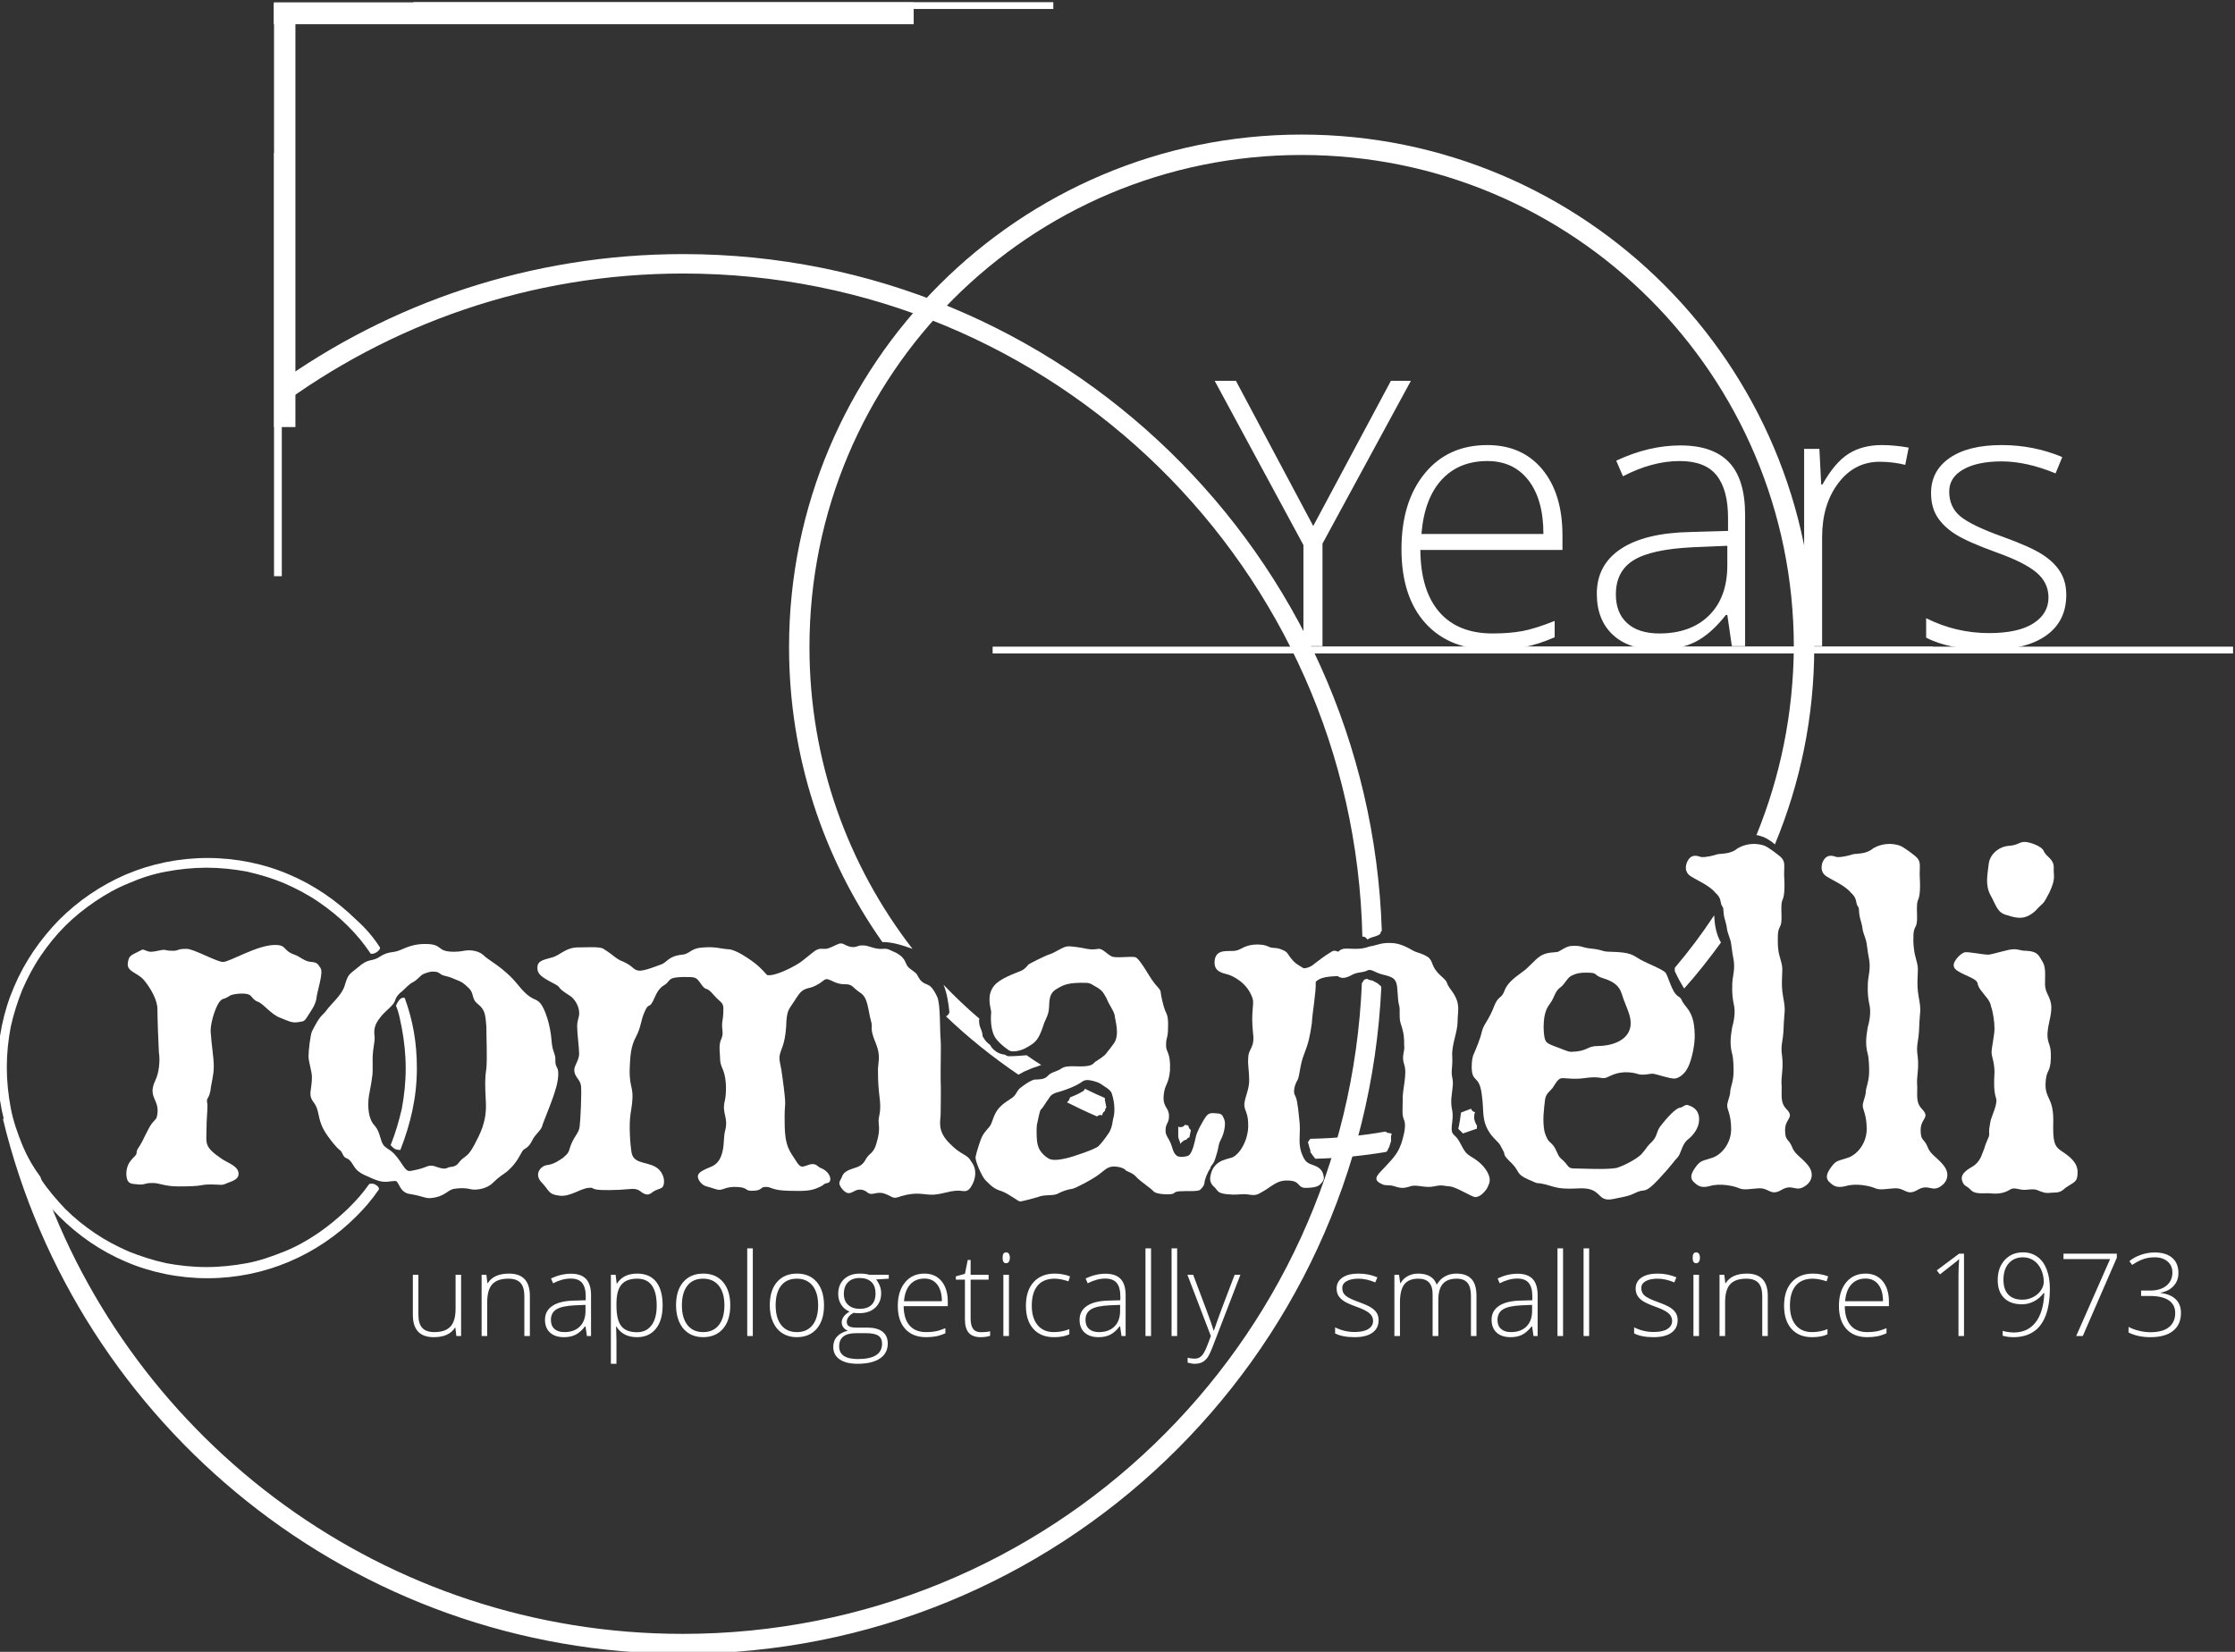 <?xml version="1.0" encoding="UTF-8"?>
<!-- Generated by Pixelmator Pro 3.2.3 -->
<svg width="460" height="340" viewBox="0 0 460 340" xmlns="http://www.w3.org/2000/svg" xmlns:xlink="http://www.w3.org/1999/xlink">
    <rect x="0" y="0" width="460" height="340" fill="#333333" stroke="none"/>
    <path id="Path" fill="#ffffff" stroke="none" d="M 194.7 209.2 C 199.3 213.6 204.3 217.6 209.6 221.2 C 210 221 210.4 220.8 210.7 220.6 C 211.6 220.2 212.5 219.8 213.5 219.5 C 213.8 219.4 214 219.3 214.3 219.2 C 213.3 218.6 212.3 217.9 211.3 217.2 C 210.1 217.3 208.9 217.4 207.7 217.4 C 207.4 217.4 207.1 217.3 206.9 217.1 C 206.1 217 205.4 216.8 204.7 216.2 C 204.3 215.9 204 215.5 203.8 215.1 C 203.3 214.7 202.8 214.3 202.5 213.7 C 202.3 213.5 202.2 213.2 202.2 212.9 C 202.2 212.9 202.2 212.8 202.2 212.8 C 202.1 212.4 202 212 201.8 211.6 C 201.6 211.1 201.5 210.6 201.5 210 C 201.5 209.9 201.5 209.8 201.6 209.7 C 199 207.5 196.6 205.2 194.2 202.7 C 194.9 204.4 195.2 206.4 195.4 208.3 C 195.4 208.6 195.1 209 194.7 209.2 Z"/>
    <path id="path1" fill="#ffffff" stroke="none" d="M 227.7 227.9 C 227.6 227.4 227.5 226.9 227.4 226.4 C 227.4 226.3 227.4 226.1 227.4 226 C 226 225.4 224.7 224.8 223.3 224.1 C 223.2 224.3 223.1 224.5 222.9 224.6 C 222.1 225.1 221.2 225.5 220.2 225.9 C 220.2 226 220.2 226.1 220.1 226.2 C 220.1 226.3 220 226.5 219.9 226.6 C 219.9 226.6 219.9 226.6 219.9 226.6 L 219.7 226.8 C 219.7 226.8 219.6 226.9 219.6 226.9 C 221.6 227.9 223.7 228.9 225.8 229.8 C 226 229.6 226.2 229.5 226.5 229.5 C 226.6 229.5 226.7 229.5 226.8 229.6 C 226.8 229.5 226.9 229.5 226.9 229.4 C 226.9 229.4 226.9 229.4 226.9 229.3 C 227 229 227.2 228.8 227.4 228.7 C 227.4 228.5 227.5 228.2 227.7 227.9 C 227.7 228 227.7 227.9 227.7 227.9 Z"/>
    <path id="path2" fill="#ffffff" stroke="none" d="M 244.8 234.1 C 244.9 233.6 245 233.1 245.1 232.6 C 244.8 232.4 244.6 232 244.6 231.7 C 244.4 231.6 244.1 231.6 243.9 231.5 C 243.7 231.8 243.4 232 243 232 C 242.8 232 242.7 232 242.5 231.9 C 242.5 231.9 242.5 231.9 242.5 231.9 C 242.5 231.9 242.5 231.9 242.5 231.9 C 242.5 231.9 242.5 231.9 242.5 231.9 C 242.5 232 242.5 232 242.5 232.1 C 242.5 232.4 242.5 232.7 242.5 232.9 C 242.5 233 242.5 233.2 242.5 233.3 C 242.5 233.4 242.5 233.4 242.5 233.5 C 242.5 233.5 242.5 233.6 242.5 233.6 C 242.5 233.6 242.5 233.8 242.5 233.8 C 242.5 233.9 242.5 233.9 242.5 234 C 242.5 234.1 242.6 234.3 242.6 234.4 C 242.7 234.7 242.8 234.9 242.9 235.2 C 242.9 235.2 242.9 235.2 242.9 235.3 C 242.9 235.4 243 235.4 243 235.5 C 243 235.5 243 235.5 243 235.4 C 243.1 235.2 243.3 235 243.6 234.8 C 243.7 234.7 243.9 234.7 244 234.6 C 244.1 234.6 244.1 234.6 244.2 234.6 C 244.2 234.5 244.4 234.2 244.8 234.1 Z"/>
    <path id="path3" fill="#ffffff" stroke="none" d="M 286.4 233.7 C 286.4 233.5 286.4 233.6 286.4 233.7 C 286.4 233.6 286.4 233.5 286.4 233.3 C 286.2 233.3 286.1 233.3 285.9 233.2 C 285.8 233.2 285.8 233.2 285.7 233.2 C 285.5 233.1 285.3 233.1 285.2 232.9 C 280.1 233.8 275 234.3 269.7 234.4 C 269.7 234.4 269.7 234.4 269.7 234.4 C 269.5 234.6 269.4 234.8 269.2 235.1 C 269.3 235.5 269.4 235.8 269.5 236.2 C 269.6 236.5 269.7 236.7 269.7 236.9 C 269.7 236.9 269.7 236.9 269.7 237 C 269.7 237 269.7 237.1 269.7 237.1 C 269.7 237.2 269.8 237.3 269.9 237.4 C 270 237.6 270.2 237.8 270.3 238 C 270.3 238 270.3 238 270.3 238 C 270.3 238 270.4 238.1 270.4 238.1 C 270.5 238.2 270.6 238.3 270.6 238.4 C 270.6 238.4 270.7 238.5 270.7 238.5 C 275.7 238.4 280.5 237.9 285.3 237.1 C 285.4 237 285.4 237 285.5 236.9 C 285.5 236.9 285.6 236.8 285.6 236.8 C 285.6 236.8 285.6 236.7 285.6 236.7 C 285.6 236.6 285.7 236.6 285.7 236.5 C 285.8 236.3 285.9 236.1 286 235.9 C 286 235.9 286 235.8 286 235.8 C 286 235.8 286 235.8 286 235.8 C 286 235.7 286.1 235.6 286.1 235.5 C 286.2 235.3 286.2 235.1 286.3 234.9 C 286.3 234.8 286.3 234.8 286.3 234.7 C 286.3 234.7 286.3 234.7 286.3 234.6 C 286.3 234.6 286.3 234.6 286.3 234.6 C 286.3 234.6 286.3 234.5 286.3 234.5 C 286.3 234.3 286.3 234.1 286.3 233.9 C 286.3 233.8 286.3 233.7 286.3 233.6 C 286.4 233.8 286.4 233.7 286.4 233.7 Z"/>
    <path id="path4" fill="#ffffff" stroke="none" d="M 304 232.3 C 303.9 232.1 304 231.9 304 231.7 C 303.7 231.3 303.5 230.7 303.4 230.2 C 303.4 229.8 303.4 229.3 303.6 228.9 C 303.4 228.9 303.2 228.8 303 228.6 C 302.9 228.5 302.8 228.4 302.8 228.2 C 302.1 228.5 301.4 228.7 300.7 229 C 300.6 230 300.4 231.1 300.2 232.1 C 300.2 232.1 300.2 232.2 300.1 232.2 C 300.1 232.3 300.2 232.3 300.2 232.4 C 300.5 232.7 300.8 233 301.1 233.3 C 302.2 232.9 303.1 232.6 304 232.3 C 304 232.3 304 232.3 304 232.3 Z"/>
    <path id="path5" fill="#ffffff" stroke="none" d="M 352.8 188.4 C 350.3 192.2 347.6 195.8 344.7 199.2 L 344.7 199.9 C 345.1 200.7 345.5 201.6 346 202.4 C 346.1 202.6 346.3 202.9 346.4 203.1 C 346.5 203.2 346.5 203.3 346.6 203.4 C 346.6 203.4 346.6 203.4 346.6 203.5 C 349.3 200.5 351.8 197.3 354.2 194 C 353.2 192.3 352.9 190.3 352.8 188.4 Z"/>
    <path id="path6" fill="#ffffff" stroke="none" d="M 361.5 171.9 C 361.8 171.9 362.1 172 362.4 172.1 C 363.2 172.3 364 172.8 364.7 173.3 C 364.9 173.5 365.1 173.6 365.3 173.8 C 370.5 161.3 373.4 147.6 373.4 133.2 C 373.4 74.9 326.1 27.7 267.9 27.7 C 209.7 27.7 162.4 75 162.4 133.2 C 162.4 155.8 169.5 176.7 181.6 193.9 C 183.8 193.9 185.8 194.6 187.8 195.3 C 174.5 178.1 166.6 156.6 166.6 133.2 C 166.6 77.1 211.9 31.9 267.9 31.9 C 323.9 31.9 369.2 77.2 369.2 133.2 C 369.1 146.9 366.4 159.9 361.5 171.9 Z"/>
    <path id="unapologetically---small-since-1973" fill="#ffffff" fill-rule="evenodd" stroke="none" d="M 448.356 262.029 C 448.356 263.081 448.026 263.967 447.364 264.686 C 446.703 265.406 445.816 265.866 444.702 266.067 L 444.702 266.136 C 446.063 266.307 447.1 266.74 447.811 267.436 C 448.523 268.132 448.878 269.068 448.878 270.243 C 448.878 271.829 448.339 273.057 447.26 273.927 C 446.181 274.797 444.628 275.232 442.602 275.232 C 440.877 275.232 439.373 274.911 438.089 274.269 L 438.089 273.121 C 438.739 273.461 439.468 273.728 440.276 273.921 C 441.084 274.114 441.844 274.211 442.556 274.211 C 444.265 274.211 445.549 273.865 446.407 273.173 C 447.266 272.481 447.695 271.504 447.695 270.243 C 447.695 269.122 447.256 268.259 446.378 267.656 C 445.5 267.053 444.211 266.751 442.509 266.751 L 440.676 266.751 L 440.676 265.638 L 442.532 265.638 C 443.94 265.638 445.056 265.303 445.879 264.634 C 446.703 263.965 447.115 263.058 447.115 261.913 C 447.115 260.97 446.781 260.214 446.112 259.645 C 445.442 259.077 444.567 258.793 443.484 258.793 C 442.641 258.793 441.871 258.911 441.175 259.146 C 440.479 259.382 439.698 259.786 438.832 260.359 L 438.263 259.582 C 438.92 259.032 439.713 258.597 440.641 258.276 C 441.569 257.955 442.509 257.795 443.461 257.795 C 445.023 257.795 446.229 258.164 447.08 258.903 C 447.931 259.641 448.356 260.684 448.356 262.029 Z M 427.311 275 L 434.295 259.152 L 424.701 259.152 L 424.701 258.039 L 435.676 258.039 L 435.676 258.885 L 428.669 275 Z M 421.893 265.231 C 421.893 267.459 421.601 269.323 421.017 270.823 C 420.433 272.324 419.583 273.434 418.465 274.153 C 417.347 274.872 415.996 275.232 414.41 275.232 C 413.606 275.232 412.863 275.131 412.183 274.93 L 412.183 273.933 C 412.515 274.041 412.916 274.124 413.383 274.182 C 413.851 274.24 414.209 274.269 414.457 274.269 C 416.367 274.269 417.864 273.579 418.946 272.198 C 420.029 270.818 420.633 268.805 420.756 266.16 L 420.617 266.16 C 420.052 266.902 419.38 267.473 418.598 267.871 C 417.817 268.269 417.001 268.468 416.15 268.468 C 414.58 268.468 413.356 268.035 412.479 267.169 C 411.601 266.303 411.162 265.073 411.162 263.48 C 411.162 261.778 411.643 260.401 412.606 259.349 C 413.569 258.298 414.82 257.772 416.359 257.772 C 417.473 257.772 418.448 258.064 419.283 258.648 C 420.118 259.232 420.762 260.088 421.215 261.217 C 421.667 262.347 421.893 263.685 421.893 265.231 Z M 416.359 258.793 C 415.137 258.793 414.163 259.204 413.436 260.028 C 412.709 260.852 412.345 261.979 412.345 263.41 C 412.345 264.756 412.682 265.777 413.354 266.473 C 414.027 267.169 414.99 267.517 416.243 267.517 C 417.024 267.517 417.753 267.343 418.43 266.995 C 419.107 266.647 419.644 266.185 420.043 265.609 C 420.441 265.032 420.64 264.446 420.64 263.851 C 420.64 262.946 420.46 262.099 420.101 261.31 C 419.741 260.521 419.238 259.904 418.593 259.46 C 417.947 259.015 417.202 258.793 416.359 258.793 Z M 404.224 275 L 403.087 275 L 403.087 262.644 C 403.087 261.523 403.134 260.359 403.226 259.152 C 403.11 259.268 402.99 259.38 402.867 259.489 C 402.743 259.597 401.548 260.537 399.282 262.308 L 398.621 261.484 L 403.226 258.039 L 404.224 258.039 Z M 384.304 275.232 C 382.471 275.232 381.042 274.667 380.017 273.538 C 378.993 272.409 378.48 270.827 378.48 268.793 C 378.48 266.782 378.975 265.172 379.965 263.961 C 380.955 262.751 382.289 262.145 383.968 262.145 C 385.453 262.145 386.624 262.664 387.483 263.7 C 388.342 264.736 388.771 266.144 388.771 267.923 L 388.771 268.851 L 379.687 268.851 C 379.702 270.584 380.106 271.906 380.899 272.819 C 381.692 273.732 382.827 274.188 384.304 274.188 C 385.023 274.188 385.656 274.138 386.201 274.037 C 386.746 273.937 387.437 273.72 388.272 273.387 L 388.272 274.432 C 387.56 274.741 386.903 274.952 386.3 275.064 C 385.696 275.176 385.031 275.232 384.304 275.232 Z M 383.968 263.166 C 382.753 263.166 381.779 263.567 381.044 264.367 C 380.309 265.168 379.88 266.322 379.756 267.83 L 387.553 267.83 C 387.553 266.368 387.236 265.226 386.601 264.402 C 385.967 263.578 385.089 263.166 383.968 263.166 Z M 372.958 275.232 C 371.156 275.232 369.744 274.664 368.723 273.527 C 367.702 272.39 367.192 270.804 367.192 268.77 C 367.192 266.682 367.722 265.056 368.781 263.892 C 369.841 262.727 371.291 262.145 373.132 262.145 C 374.222 262.145 375.267 262.335 376.264 262.714 L 375.951 263.735 C 374.861 263.371 373.913 263.19 373.109 263.19 C 371.562 263.19 370.39 263.667 369.593 264.622 C 368.797 265.578 368.398 266.952 368.398 268.747 C 368.398 270.448 368.797 271.781 369.593 272.743 C 370.39 273.706 371.504 274.188 372.935 274.188 C 374.079 274.188 375.143 273.983 376.125 273.573 L 376.125 274.64 C 375.321 275.035 374.265 275.232 372.958 275.232 Z M 362.702 275 L 362.702 266.821 C 362.702 265.552 362.435 264.63 361.902 264.054 C 361.368 263.478 360.54 263.19 359.419 263.19 C 357.911 263.19 356.807 263.571 356.107 264.332 C 355.407 265.094 355.057 266.33 355.057 268.039 L 355.057 275 L 353.908 275 L 353.908 262.389 L 354.883 262.389 L 355.103 264.118 L 355.173 264.118 C 355.992 262.803 357.45 262.145 359.546 262.145 C 362.408 262.145 363.839 263.681 363.839 266.751 L 363.839 275 Z M 349.685 275 L 348.537 275 L 348.537 262.389 L 349.685 262.389 Z M 348.374 258.885 C 348.374 258.143 348.618 257.772 349.105 257.772 C 349.345 257.772 349.532 257.868 349.668 258.062 C 349.803 258.255 349.871 258.53 349.871 258.885 C 349.871 259.233 349.803 259.508 349.668 259.709 C 349.532 259.91 349.345 260.011 349.105 260.011 C 348.618 260.011 348.374 259.636 348.374 258.885 Z M 345.288 271.717 C 345.288 272.846 344.859 273.714 344 274.321 C 343.142 274.928 341.924 275.232 340.346 275.232 C 338.66 275.232 337.322 274.973 336.332 274.455 L 336.332 273.213 C 337.6 273.848 338.938 274.165 340.346 274.165 C 341.591 274.165 342.537 273.958 343.182 273.544 C 343.828 273.13 344.151 272.579 344.151 271.891 C 344.151 271.257 343.894 270.723 343.38 270.29 C 342.865 269.857 342.02 269.431 340.845 269.014 C 339.584 268.557 338.698 268.165 338.188 267.836 C 337.677 267.507 337.293 267.136 337.034 266.722 C 336.775 266.309 336.645 265.804 336.645 265.208 C 336.645 264.265 337.041 263.518 337.834 262.969 C 338.627 262.42 339.735 262.145 341.158 262.145 C 342.519 262.145 343.811 262.401 345.033 262.911 L 344.604 263.955 C 343.366 263.445 342.218 263.19 341.158 263.19 C 340.129 263.19 339.313 263.36 338.71 263.7 C 338.107 264.04 337.805 264.512 337.805 265.115 C 337.805 265.773 338.039 266.299 338.507 266.693 C 338.975 267.088 339.89 267.529 341.251 268.016 C 342.388 268.426 343.215 268.795 343.734 269.124 C 344.252 269.453 344.64 269.826 344.899 270.243 C 345.159 270.661 345.288 271.152 345.288 271.717 Z M 327.074 275 L 325.925 275 L 325.925 256.948 L 327.074 256.948 Z M 321.702 275 L 320.554 275 L 320.554 256.948 L 321.702 256.948 Z M 315.623 275 L 315.333 273.005 L 315.24 273.005 C 314.606 273.817 313.954 274.391 313.285 274.727 C 312.616 275.064 311.825 275.232 310.913 275.232 C 309.675 275.232 308.712 274.915 308.024 274.281 C 307.336 273.646 306.991 272.769 306.991 271.647 C 306.991 270.417 307.504 269.462 308.529 268.782 C 309.553 268.101 311.036 267.741 312.978 267.703 L 315.379 267.633 L 315.379 266.798 C 315.379 265.599 315.136 264.694 314.648 264.083 C 314.161 263.472 313.376 263.166 312.293 263.166 C 311.125 263.166 309.915 263.491 308.662 264.141 L 308.233 263.143 C 309.617 262.494 310.986 262.169 312.34 262.169 C 313.724 262.169 314.759 262.528 315.443 263.248 C 316.128 263.967 316.47 265.088 316.47 266.612 L 316.47 275 Z M 310.982 274.188 C 312.328 274.188 313.39 273.803 314.167 273.034 C 314.944 272.264 315.333 271.195 315.333 269.826 L 315.333 268.584 L 313.129 268.677 C 311.357 268.762 310.095 269.039 309.341 269.507 C 308.587 269.975 308.21 270.704 308.21 271.694 C 308.21 272.482 308.451 273.095 308.935 273.532 C 309.418 273.969 310.101 274.188 310.982 274.188 Z M 302.745 275 L 302.745 266.728 C 302.745 265.498 302.505 264.601 302.026 264.037 C 301.546 263.472 300.812 263.19 299.822 263.19 C 298.53 263.19 297.575 263.545 296.956 264.257 C 296.337 264.969 296.028 266.086 296.028 267.61 L 296.028 275 L 294.856 275 L 294.856 266.38 C 294.856 264.253 293.882 263.19 291.933 263.19 C 290.61 263.19 289.647 263.574 289.044 264.344 C 288.44 265.114 288.139 266.345 288.139 268.039 L 288.139 275 L 286.99 275 L 286.99 262.389 L 287.942 262.389 L 288.185 264.118 L 288.255 264.118 C 288.603 263.491 289.098 263.006 289.74 262.662 C 290.382 262.318 291.089 262.145 291.863 262.145 C 293.851 262.145 295.127 262.892 295.691 264.385 L 295.738 264.385 C 296.148 263.665 296.699 263.112 297.391 262.726 C 298.083 262.339 298.87 262.145 299.752 262.145 C 301.129 262.145 302.161 262.513 302.85 263.248 C 303.538 263.982 303.882 265.15 303.882 266.751 L 303.882 275 Z M 283.742 271.717 C 283.742 272.846 283.313 273.714 282.454 274.321 C 281.596 274.928 280.377 275.232 278.8 275.232 C 277.113 275.232 275.775 274.973 274.785 274.455 L 274.785 273.213 C 276.054 273.848 277.392 274.165 278.8 274.165 C 280.045 274.165 280.99 273.958 281.636 273.544 C 282.282 273.13 282.605 272.579 282.605 271.891 C 282.605 271.257 282.348 270.723 281.833 270.29 C 281.319 269.857 280.474 269.431 279.298 269.014 C 278.038 268.557 277.152 268.165 276.642 267.836 C 276.131 267.507 275.746 267.136 275.487 266.722 C 275.228 266.309 275.099 265.804 275.099 265.208 C 275.099 264.265 275.495 263.518 276.288 262.969 C 277.081 262.42 278.189 262.145 279.612 262.145 C 280.973 262.145 282.265 262.401 283.487 262.911 L 283.057 263.955 C 281.82 263.445 280.671 263.19 279.612 263.19 C 278.583 263.19 277.767 263.36 277.164 263.7 C 276.56 264.04 276.259 264.512 276.259 265.115 C 276.259 265.773 276.493 266.299 276.961 266.693 C 277.429 267.088 278.343 267.529 279.704 268.016 C 280.841 268.426 281.669 268.795 282.187 269.124 C 282.705 269.453 283.094 269.826 283.353 270.243 C 283.612 270.661 283.742 271.152 283.742 271.717 Z M 244.389 262.389 L 245.573 262.389 L 248.241 269.466 C 249.053 271.639 249.568 273.105 249.784 273.863 L 249.854 273.863 C 250.179 272.865 250.708 271.376 251.443 269.396 L 254.111 262.389 L 255.295 262.389 L 249.645 277.042 C 249.189 278.233 248.806 279.037 248.496 279.455 C 248.187 279.873 247.825 280.186 247.412 280.395 C 246.998 280.604 246.497 280.708 245.909 280.708 C 245.468 280.708 244.977 280.627 244.436 280.464 L 244.436 279.467 C 244.884 279.59 245.368 279.652 245.886 279.652 C 246.28 279.652 246.628 279.559 246.93 279.374 C 247.232 279.188 247.504 278.9 247.748 278.509 C 247.992 278.119 248.274 277.5 248.595 276.653 C 248.916 275.806 249.123 275.255 249.216 275 Z M 242.278 275 L 241.129 275 L 241.129 256.948 L 242.278 256.948 Z M 236.906 275 L 235.758 275 L 235.758 256.948 L 236.906 256.948 Z M 230.827 275 L 230.537 273.005 L 230.444 273.005 C 229.81 273.817 229.158 274.391 228.489 274.727 C 227.82 275.064 227.03 275.232 226.117 275.232 C 224.879 275.232 223.916 274.915 223.228 274.281 C 222.54 273.646 222.196 272.769 222.196 271.647 C 222.196 270.417 222.708 269.462 223.733 268.782 C 224.758 268.101 226.241 267.741 228.182 267.703 L 230.583 267.633 L 230.583 266.798 C 230.583 265.599 230.34 264.694 229.853 264.083 C 229.365 263.472 228.58 263.166 227.497 263.166 C 226.33 263.166 225.119 263.491 223.866 264.141 L 223.437 263.143 C 224.821 262.494 226.19 262.169 227.544 262.169 C 228.928 262.169 229.963 262.528 230.647 263.248 C 231.332 263.967 231.674 265.088 231.674 266.612 L 231.674 275 Z M 226.186 274.188 C 227.532 274.188 228.594 273.803 229.371 273.034 C 230.148 272.264 230.537 271.195 230.537 269.826 L 230.537 268.584 L 228.333 268.677 C 226.562 268.762 225.299 269.039 224.545 269.507 C 223.791 269.975 223.414 270.704 223.414 271.694 C 223.414 272.482 223.655 273.095 224.139 273.532 C 224.622 273.969 225.305 274.188 226.186 274.188 Z M 216.917 275.232 C 215.115 275.232 213.703 274.664 212.682 273.527 C 211.661 272.39 211.151 270.804 211.151 268.77 C 211.151 266.682 211.681 265.056 212.74 263.892 C 213.8 262.727 215.25 262.145 217.091 262.145 C 218.181 262.145 219.226 262.335 220.223 262.714 L 219.91 263.735 C 218.819 263.371 217.872 263.19 217.068 263.19 C 215.521 263.19 214.349 263.667 213.552 264.622 C 212.756 265.578 212.357 266.952 212.357 268.747 C 212.357 270.448 212.756 271.781 213.552 272.743 C 214.349 273.706 215.463 274.188 216.894 274.188 C 218.038 274.188 219.102 273.983 220.084 273.573 L 220.084 274.64 C 219.28 275.035 218.224 275.232 216.917 275.232 Z M 207.659 275 L 206.51 275 L 206.51 262.389 L 207.659 262.389 Z M 206.348 258.885 C 206.348 258.143 206.591 257.772 207.079 257.772 C 207.318 257.772 207.506 257.868 207.641 258.062 C 207.777 258.255 207.844 258.53 207.844 258.885 C 207.844 259.233 207.777 259.508 207.641 259.709 C 207.506 259.91 207.318 260.011 207.079 260.011 C 206.591 260.011 206.348 259.636 206.348 258.885 Z M 201.881 274.211 C 202.608 274.211 203.242 274.149 203.784 274.025 L 203.784 274.954 C 203.227 275.139 202.585 275.232 201.858 275.232 C 200.744 275.232 199.922 274.934 199.393 274.339 C 198.863 273.743 198.598 272.807 198.598 271.531 L 198.598 263.387 L 196.73 263.387 L 196.73 262.714 L 198.598 262.192 L 199.178 259.338 L 199.77 259.338 L 199.77 262.389 L 203.471 262.389 L 203.471 263.387 L 199.77 263.387 L 199.77 271.369 C 199.77 272.336 199.94 273.051 200.28 273.515 C 200.621 273.979 201.154 274.211 201.881 274.211 Z M 190.604 275.232 C 188.771 275.232 187.343 274.667 186.318 273.538 C 185.293 272.409 184.781 270.827 184.781 268.793 C 184.781 266.782 185.275 265.172 186.266 263.961 C 187.256 262.751 188.59 262.145 190.268 262.145 C 191.753 262.145 192.925 262.664 193.783 263.7 C 194.642 264.736 195.071 266.144 195.071 267.923 L 195.071 268.851 L 185.987 268.851 C 186.003 270.584 186.407 271.906 187.199 272.819 C 187.992 273.732 189.127 274.188 190.604 274.188 C 191.324 274.188 191.956 274.138 192.501 274.037 C 193.047 273.937 193.737 273.72 194.572 273.387 L 194.572 274.432 C 193.861 274.741 193.203 274.952 192.6 275.064 C 191.997 275.176 191.332 275.232 190.604 275.232 Z M 190.268 263.166 C 189.054 263.166 188.079 263.567 187.344 264.367 C 186.61 265.168 186.18 266.322 186.057 267.83 L 193.853 267.83 C 193.853 266.368 193.536 265.226 192.902 264.402 C 192.267 263.578 191.39 263.166 190.268 263.166 Z M 182.924 262.389 L 182.924 263.19 L 180.314 263.352 C 181.01 264.218 181.358 265.17 181.358 266.206 C 181.358 267.42 180.954 268.405 180.146 269.159 C 179.337 269.913 178.253 270.29 176.891 270.29 C 176.319 270.29 175.917 270.267 175.685 270.22 C 175.229 270.46 174.881 270.742 174.641 271.067 C 174.401 271.392 174.281 271.736 174.281 272.1 C 174.281 272.502 174.434 272.796 174.739 272.981 C 175.045 273.167 175.557 273.26 176.277 273.26 L 178.481 273.26 C 179.85 273.26 180.898 273.536 181.625 274.089 C 182.352 274.642 182.715 275.46 182.715 276.543 C 182.715 277.873 182.176 278.9 181.097 279.623 C 180.018 280.346 178.481 280.708 176.485 280.708 C 174.9 280.708 173.672 280.402 172.802 279.791 C 171.932 279.18 171.497 278.33 171.497 277.239 C 171.497 276.373 171.765 275.654 172.303 275.081 C 172.841 274.509 173.57 274.118 174.49 273.909 C 174.111 273.747 173.807 273.517 173.579 273.219 C 173.351 272.921 173.237 272.579 173.237 272.192 C 173.237 271.349 173.774 270.607 174.85 269.965 C 174.115 269.663 173.542 269.19 173.133 268.544 C 172.723 267.898 172.518 267.157 172.518 266.322 C 172.518 265.061 172.918 264.05 173.718 263.288 C 174.519 262.526 175.6 262.145 176.961 262.145 C 177.789 262.145 178.431 262.227 178.887 262.389 Z M 172.715 277.135 C 172.715 278.867 174.003 279.733 176.578 279.733 C 179.889 279.733 181.544 278.678 181.544 276.566 C 181.544 275.808 181.285 275.259 180.766 274.919 C 180.248 274.578 179.409 274.408 178.249 274.408 L 176.184 274.408 C 173.871 274.408 172.715 275.317 172.715 277.135 Z M 173.678 266.322 C 173.678 267.297 173.974 268.053 174.565 268.59 C 175.157 269.128 175.948 269.396 176.938 269.396 C 177.99 269.396 178.796 269.13 179.357 268.596 C 179.918 268.062 180.198 267.289 180.198 266.276 C 180.198 265.201 179.91 264.394 179.334 263.857 C 178.757 263.319 177.951 263.05 176.915 263.05 C 175.909 263.05 175.118 263.339 174.542 263.915 C 173.966 264.491 173.678 265.293 173.678 266.322 Z M 169.594 268.677 C 169.594 270.734 169.095 272.341 168.097 273.498 C 167.1 274.654 165.723 275.232 163.967 275.232 C 162.861 275.232 161.887 274.965 161.044 274.432 C 160.201 273.898 159.555 273.132 159.106 272.134 C 158.658 271.137 158.433 269.984 158.433 268.677 C 158.433 266.62 158.932 265.017 159.93 263.868 C 160.928 262.72 162.297 262.145 164.037 262.145 C 165.769 262.145 167.129 262.727 168.115 263.892 C 169.101 265.056 169.594 266.651 169.594 268.677 Z M 159.64 268.677 C 159.64 270.41 160.021 271.761 160.783 272.732 C 161.545 273.703 162.622 274.188 164.014 274.188 C 165.406 274.188 166.483 273.703 167.245 272.732 C 168.007 271.761 168.387 270.41 168.387 268.677 C 168.387 266.937 168.003 265.587 167.233 264.628 C 166.464 263.669 165.383 263.19 163.991 263.19 C 162.598 263.19 161.525 263.667 160.771 264.622 C 160.017 265.578 159.64 266.929 159.64 268.677 Z M 154.941 275 L 153.793 275 L 153.793 256.948 L 154.941 256.948 Z M 150.301 268.677 C 150.301 270.734 149.802 272.341 148.804 273.498 C 147.806 274.654 146.43 275.232 144.674 275.232 C 143.568 275.232 142.593 274.965 141.75 274.432 C 140.907 273.898 140.261 273.132 139.813 272.134 C 139.364 271.137 139.14 269.984 139.14 268.677 C 139.14 266.62 139.639 265.017 140.637 263.868 C 141.634 262.72 143.003 262.145 144.744 262.145 C 146.476 262.145 147.835 262.727 148.821 263.892 C 149.808 265.056 150.301 266.651 150.301 268.677 Z M 140.347 268.677 C 140.347 270.41 140.727 271.761 141.489 272.732 C 142.251 273.703 143.328 274.188 144.72 274.188 C 146.113 274.188 147.19 273.703 147.951 272.732 C 148.713 271.761 149.094 270.41 149.094 268.677 C 149.094 266.937 148.709 265.587 147.94 264.628 C 147.17 263.669 146.089 263.19 144.697 263.19 C 143.305 263.19 142.232 263.667 141.478 264.622 C 140.724 265.578 140.347 266.929 140.347 268.677 Z M 131.123 275.232 C 129.182 275.232 127.767 274.505 126.877 273.051 L 126.796 273.051 L 126.831 274.025 C 126.862 274.598 126.877 275.224 126.877 275.905 L 126.877 280.708 L 125.729 280.708 L 125.729 262.389 L 126.703 262.389 L 126.924 264.187 L 126.993 264.187 C 127.859 262.826 129.244 262.145 131.146 262.145 C 132.848 262.145 134.145 262.704 135.039 263.822 C 135.932 264.94 136.379 266.566 136.379 268.7 C 136.379 270.773 135.909 272.38 134.969 273.521 C 134.029 274.662 132.748 275.232 131.123 275.232 Z M 131.1 274.211 C 132.392 274.211 133.391 273.732 134.099 272.772 C 134.807 271.813 135.161 270.472 135.161 268.747 C 135.161 265.042 133.823 263.19 131.146 263.19 C 129.677 263.19 128.598 263.594 127.91 264.402 C 127.221 265.21 126.877 266.527 126.877 268.352 L 126.877 268.724 C 126.877 270.696 127.208 272.103 127.869 272.947 C 128.53 273.79 129.607 274.211 131.1 274.211 Z M 120.798 275 L 120.508 273.005 L 120.415 273.005 C 119.781 273.817 119.129 274.391 118.46 274.727 C 117.791 275.064 117 275.232 116.088 275.232 C 114.85 275.232 113.887 274.915 113.199 274.281 C 112.511 273.646 112.166 272.769 112.166 271.647 C 112.166 270.417 112.679 269.462 113.704 268.782 C 114.728 268.101 116.211 267.741 118.153 267.703 L 120.554 267.633 L 120.554 266.798 C 120.554 265.599 120.311 264.694 119.823 264.083 C 119.336 263.472 118.551 263.166 117.468 263.166 C 116.3 263.166 115.09 263.491 113.837 264.141 L 113.408 263.143 C 114.792 262.494 116.161 262.169 117.515 262.169 C 118.899 262.169 119.934 262.528 120.618 263.248 C 121.303 263.967 121.645 265.088 121.645 266.612 L 121.645 275 Z M 116.157 274.188 C 117.503 274.188 118.565 273.803 119.342 273.034 C 120.119 272.264 120.508 271.195 120.508 269.826 L 120.508 268.584 L 118.304 268.677 C 116.532 268.762 115.27 269.039 114.516 269.507 C 113.762 269.975 113.384 270.704 113.384 271.694 C 113.384 272.482 113.626 273.095 114.11 273.532 C 114.593 273.969 115.276 274.188 116.157 274.188 Z M 107.92 275 L 107.92 266.821 C 107.92 265.552 107.653 264.63 107.12 264.054 C 106.586 263.478 105.758 263.19 104.637 263.19 C 103.129 263.19 102.025 263.571 101.325 264.332 C 100.625 265.094 100.275 266.33 100.275 268.039 L 100.275 275 L 99.126 275 L 99.126 262.389 L 100.101 262.389 L 100.321 264.118 L 100.391 264.118 C 101.211 262.803 102.669 262.145 104.765 262.145 C 107.626 262.145 109.057 263.681 109.057 266.751 L 109.057 275 Z M 86.109 262.389 L 86.109 270.557 C 86.109 271.825 86.376 272.747 86.91 273.324 C 87.443 273.9 88.271 274.188 89.392 274.188 C 90.893 274.188 91.997 273.809 92.705 273.051 C 93.412 272.293 93.766 271.059 93.766 269.35 L 93.766 262.389 L 94.903 262.389 L 94.903 275 L 93.929 275 L 93.72 273.26 L 93.65 273.26 C 92.83 274.575 91.372 275.232 89.276 275.232 C 86.407 275.232 84.972 273.697 84.972 270.626 L 84.972 262.389 Z"/>
    <path id="ears" fill="#ffffff" fill-rule="evenodd" stroke="none" d="M 425.274 122.428 C 425.274 126.064 423.892 128.86 421.128 130.815 C 418.363 132.77 414.441 133.747 409.36 133.747 C 403.931 133.747 399.622 132.913 396.434 131.244 L 396.434 127.247 C 400.519 129.289 404.827 130.31 409.36 130.31 C 413.37 130.31 416.414 129.644 418.494 128.312 C 420.573 126.979 421.613 125.205 421.613 122.988 C 421.613 120.946 420.785 119.228 419.129 117.833 C 417.473 116.438 414.752 115.068 410.966 113.724 C 406.907 112.254 404.055 110.99 402.411 109.932 C 400.768 108.873 399.529 107.678 398.694 106.346 C 397.86 105.013 397.443 103.388 397.443 101.47 C 397.443 98.432 398.719 96.029 401.272 94.26 C 403.825 92.492 407.392 91.608 411.975 91.608 C 416.358 91.608 420.517 92.43 424.452 94.074 L 423.07 97.436 C 419.085 95.792 415.387 94.97 411.975 94.97 C 408.663 94.97 406.035 95.518 404.093 96.614 C 402.15 97.71 401.179 99.229 401.179 101.172 C 401.179 103.288 401.932 104.982 403.439 106.252 C 404.946 107.522 407.891 108.942 412.274 110.511 C 415.935 111.831 418.6 113.02 420.268 114.078 C 421.937 115.137 423.188 116.339 424.023 117.683 C 424.857 119.028 425.274 120.61 425.274 122.428 Z M 387.31 91.608 C 389.029 91.608 390.872 91.782 392.839 92.131 L 392.13 95.68 C 390.436 95.257 388.68 95.045 386.862 95.045 C 383.4 95.045 380.561 96.514 378.345 99.453 C 376.128 102.392 375.02 106.103 375.02 110.586 L 375.02 133 L 371.321 133 L 371.321 92.393 L 374.46 92.393 L 374.833 99.715 L 375.095 99.715 C 376.763 96.726 378.544 94.628 380.437 93.42 C 382.329 92.212 384.621 91.608 387.31 91.608 Z M 356.445 133 L 355.511 126.575 L 355.212 126.575 C 353.17 129.19 351.071 131.039 348.917 132.122 C 346.763 133.205 344.216 133.747 341.277 133.747 C 337.293 133.747 334.192 132.726 331.976 130.684 C 329.759 128.642 328.651 125.815 328.651 122.204 C 328.651 118.244 330.301 115.168 333.601 112.976 C 336.9 110.785 341.676 109.627 347.927 109.502 L 355.66 109.278 L 355.66 106.588 C 355.66 102.728 354.876 99.814 353.307 97.847 C 351.738 95.879 349.21 94.895 345.723 94.895 C 341.962 94.895 338.065 95.941 334.03 98.033 L 332.648 94.821 C 337.106 92.729 341.514 91.683 345.872 91.683 C 350.33 91.683 353.661 92.841 355.866 95.157 C 358.07 97.473 359.172 101.084 359.172 105.991 L 359.172 133 Z M 341.502 130.385 C 345.835 130.385 349.253 129.146 351.756 126.668 C 354.259 124.19 355.511 120.747 355.511 116.339 L 355.511 112.341 L 348.413 112.64 C 342.71 112.914 338.644 113.805 336.216 115.311 C 333.787 116.818 332.573 119.165 332.573 122.353 C 332.573 124.893 333.352 126.867 334.908 128.274 C 336.465 129.681 338.662 130.385 341.502 130.385 Z M 307.199 133.747 C 301.296 133.747 296.695 131.929 293.395 128.293 C 290.095 124.657 288.446 119.564 288.446 113.014 C 288.446 106.538 290.039 101.352 293.227 97.454 C 296.415 93.557 300.711 91.608 306.116 91.608 C 310.897 91.608 314.67 93.277 317.435 96.614 C 320.199 99.951 321.582 104.484 321.582 110.212 L 321.582 113.201 L 292.331 113.201 C 292.38 118.779 293.682 123.038 296.235 125.977 C 298.787 128.916 302.442 130.385 307.199 130.385 C 309.515 130.385 311.551 130.223 313.307 129.899 C 315.063 129.576 317.285 128.878 319.975 127.807 L 319.975 131.169 C 317.684 132.166 315.567 132.844 313.624 133.205 C 311.682 133.567 309.54 133.747 307.199 133.747 Z M 306.116 94.895 C 302.205 94.895 299.067 96.184 296.702 98.762 C 294.336 101.34 292.953 105.057 292.555 109.913 L 317.659 109.913 C 317.659 105.206 316.638 101.526 314.596 98.874 C 312.553 96.222 309.727 94.895 306.116 94.895 Z"/>
    <path id="Y" fill="#ffffff" fill-rule="evenodd" stroke="none" d="M 270.285 108.269 L 286.274 78.384 L 290.383 78.384 L 272.19 111.893 L 272.19 133 L 268.268 133 L 268.268 112.192 L 250 78.384 L 254.371 78.384 Z"/>
    <path id="path7" fill="#ffffff" stroke="none" d="M 64.1 198 C 62.6 197.9 61.8 196.9 60.6 196.5 C 58.1 195.6 59.1 194.5 56.6 194.5 C 52.9 194.5 47.3 198 45.9 198 C 44.6 198 39.9 195.3 38.4 195.3 C 36.3 195.3 36.9 195.7 35.6 195.7 C 34.1 195.7 34.3 195.5 33.7 195.5 C 33.1 195.5 32 195.9 31 195.9 C 30.2 195.9 29.6 195.3 29.2 195.5 C 27 196.7 26.5 196.5 26.3 198.3 C 26.1 200 28.3 200.2 29.6 201.7 C 31.1 203.5 32.4 205.9 32.4 207.7 C 32.4 209.5 32.6 214.8 32.7 216.6 C 33 218.3 32.7 220.9 32 222.3 C 30.2 226.1 33.1 226.2 32.3 229.8 C 32.1 230.7 31.5 230.5 30.5 232.5 C 29.2 235 29.4 234.8 29 235.4 C 28.7 236.1 28.1 236.5 28.1 237.4 C 28 238.2 26 238.8 26 241.7 C 26.1 244 27.3 243.6 28.5 243.8 C 29.9 243.9 29.7 243.5 31.2 243.5 C 32.7 243.4 33.7 244.2 36.7 244.2 C 42.4 244.2 40.7 243.8 43.4 243.8 C 45.7 243.8 45.5 244.1 46.8 243.5 C 47.8 243.1 49.1 242.8 49.1 241.6 C 49.1 240 46.9 239.4 45.6 238.5 C 41.9 236 42.5 235.3 42.5 232.5 C 42.5 230.4 42.7 228.9 42.7 227.4 C 42.4 225.7 42.8 226.7 43.3 224.6 C 43.5 222.7 44 221.5 44 219.4 C 44 217.7 43.5 214.8 43.4 212.8 C 43.1 211.2 44.2 207.6 45.1 206.3 C 46 205.2 45.7 206 47.4 204.9 C 47.9 204.6 50.2 204.3 51.2 204.7 C 51.8 204.9 52.1 205.9 53.1 206.2 C 54.1 206.5 55.9 208.9 57.7 209.5 C 59.2 210.1 60.1 210.6 61.3 210.4 C 62.3 210.2 62.5 210.4 63.1 209.5 C 63.9 208.2 64.8 207.1 65.1 205.7 C 65.2 204.2 66.6 200.3 66 199.3 C 65.4 198.4 65.3 198.1 64.1 198 Z"/>
    <path id="path8" fill="#ffffff" stroke="none" d="M 78.2 195 C 78.3 195.4 77.8 195.8 77.5 196 C 77.2 196.2 76.7 196.4 76.3 196.3 C 74.8 194.1 73.5 192.5 71.6 190.6 C 69.7 188.7 67.7 187.1 65.5 185.6 C 63.3 184.1 61 182.9 58.5 181.8 C 56.1 180.8 53.5 180 50.8 179.4 C 48.1 178.9 45.4 178.6 42.5 178.6 C 39.7 178.6 36.9 178.9 34.2 179.4 C 31.5 179.9 29 180.7 26.5 181.8 C 24 182.8 21.7 184.1 19.5 185.6 C 17.3 187.1 15.3 188.7 13.4 190.6 C 11.5 192.5 9.9 194.5 8.4 196.7 C 6.9 198.9 5.7 201.2 4.6 203.7 C 3.6 206.2 2.8 208.7 2.2 211.4 C 1.7 214.1 1.4 216.8 1.4 219.7 C 1.4 222.5 1.7 225.3 2.2 228 C 2.7 230.7 3.6 233.2 4.6 235.7 C 5.6 238.1 6.9 240.5 8.4 242.7 C 9.9 244.9 11.6 246.9 13.4 248.8 C 15.3 250.7 17.3 252.3 19.5 253.8 C 21.7 255.3 24 256.5 26.5 257.6 C 29 258.6 31.5 259.4 34.2 260 C 36.9 260.5 39.6 260.8 42.5 260.8 C 45.3 260.8 48.1 260.5 50.8 260 C 53.5 259.5 56 258.6 58.5 257.6 C 61 256.6 63.3 255.3 65.5 253.8 C 67.7 252.3 69.7 250.6 71.6 248.8 C 73.5 246.9 74.5 245.8 76 243.7 C 76.4 243.6 76.9 243.6 77.2 243.8 C 77.5 244 78 244.2 78 244.8 C 76.4 247.1 75.2 248.5 73.3 250.4 C 69.4 254.3 64.7 257.5 59.5 259.7 C 54.3 261.9 48.6 263.1 42.7 263.1 C 36.8 263.1 31 261.9 25.9 259.7 C 20.7 257.5 16.1 254.3 12.2 250.4 C 8.3 246.5 5.1 241.8 2.9 236.7 C 0.7 231.5 -0.5 225.8 -0.5 219.9 C -0.5 213.9 0.7 208.2 2.9 203.1 C 5.1 197.9 8.3 193.3 12.2 189.3 C 16.1 185.4 20.8 182.2 25.9 180 C 31.1 177.8 36.8 176.6 42.7 176.6 C 48.6 176.6 54.4 177.8 59.5 180 C 64.7 182.2 69.3 185.4 73.3 189.3 C 75.2 191 76.7 192.7 78.2 195 L 78.2 195 Z M 83.3 205.4 C 85 210.1 85.8 214.6 85.8 219.9 C 85.8 225.9 84.5 231.3 82.4 236.7 C 82.4 236.7 81.7 236.7 81.3 236.5 C 80.9 236.3 80.4 235.7 80.4 235.7 C 81.4 233.2 82.1 230.8 82.7 228.2 C 83.2 225.5 83.5 222.8 83.5 219.9 C 83.5 217 83.2 214.3 82.7 211.6 C 82.3 209.8 82.2 208.7 81.5 207 C 81.7 206.5 82 206 82.3 205.7 C 82.6 205.4 82.9 205.3 83.3 205.4 L 83.3 205.4 Z"/>
    <path id="path9" fill="#ffffff" stroke="none" d="M 114.9 221 C 114.9 219.4 114.3 219.9 114.3 218.3 C 114.4 216.8 113.7 216.8 113.5 214 C 113.3 211.3 112.3 207.8 111.2 206.5 C 110.1 205.2 109.5 206.3 106.6 202.7 C 103.7 199.1 100.4 197.6 99.5 196.6 C 98.5 195.7 97.1 195.6 96.4 195.6 C 95.7 195.6 94.9 195.9 93.5 195.9 C 89.6 195.9 91.4 194.3 87.5 194.3 C 84.1 194.3 82.7 195.7 81.2 195.9 C 79.7 196.1 79.1 196.3 77.7 197.2 C 76.3 197.9 75.8 197.3 73.8 199 C 71.8 200.7 71.7 200.3 70.9 203 C 70.2 205 68.4 206.3 67 208.2 C 66.3 209.1 65.9 208.9 64.2 212.3 C 63.9 213 63.5 216.1 63.5 217.4 C 63.5 218.6 64.2 220.5 64.2 221.7 C 64.2 222.9 64 223.9 63.9 224.8 C 63.8 226.8 64.9 226.6 65.4 228.7 C 65.9 230.9 66 232 68.1 234.7 C 70.2 237.4 69.9 236.3 70.5 237.5 C 71.1 238.8 71.4 238 72.3 239.2 C 73.1 240.4 73.3 241 74.9 241.8 C 76.6 242.5 78.1 243.5 80 243.2 C 81.9 243 81.5 243 82 243.7 C 82.4 244.3 82.7 245.6 84.6 245.8 C 87 246.2 87.5 246.7 88.7 246.6 C 91.6 246.3 92 245 93.4 244.7 C 94.9 244.5 95.8 244.5 97 244.8 C 98.1 245 100.2 244.7 101.4 243.5 C 102.7 242.2 103.5 241.8 104.4 241.1 C 106.6 239.2 107.1 237.4 107.7 236.7 C 108.2 236.3 108.8 236.2 109.5 234.8 C 110.2 233.3 111.5 232.7 111.7 231.4 C 112.1 230.3 113.1 227.9 113.7 226.2 C 114.3 224.5 114.9 222.7 114.9 221 L 114.9 221 Z M 100.1 219.9 C 99.8 221.9 99.8 223 100 226.9 C 100.2 230.9 98.8 233.4 97.6 235.7 C 96.4 237.9 96 237.8 95.2 238.5 C 94.3 239.2 94.3 240.1 92.7 240.2 C 91.8 240.3 92 240.9 89.9 240.2 C 88.2 239.5 87.9 240.3 86 240.7 C 83.9 241.1 84 241.6 82.4 239.1 C 80.6 236.5 80 236.8 79 235.8 C 78.2 234.8 78.3 233.1 77.2 231.8 C 76 230.6 75.8 228.7 75.8 227.3 C 75.8 225.9 76 225.2 76.4 223 C 76.7 220.7 76.7 221.8 76.7 218.8 C 76.6 216 77.2 214.6 77.1 213.4 C 76.9 211.9 77.1 210.9 78.2 209.5 C 79.2 208.1 80.9 207.1 81.3 206 C 81.5 205.2 82.1 204.5 82.8 204 C 83.5 203.4 84.1 202.6 85.1 202.1 C 86 201.6 86.5 200.8 87.1 200.5 C 87.6 200.3 88.6 199.9 89.2 200 C 89.7 200 90.1 200 90.7 200.5 C 91.4 201 91.7 200.7 93.5 201.5 C 95.3 202.2 95.3 202.3 96.5 203.4 C 97.7 204.6 96.9 205.5 98.4 206.7 C 99.9 207.9 99.9 209 100.1 211.3 C 100.1 213.5 100.3 217.8 100.1 219.9 L 100.1 219.9 Z"/>
    <path id="path10" fill="#ffffff" stroke="none" d="M 349.7 230.2 C 349.6 228.2 348.1 227.7 347.5 227.5 C 346.9 227.2 346.4 227.9 345.8 228 C 345 228 343.1 230 341.6 232 C 340.8 233.2 341.2 234 339.5 235.5 C 338.9 236.1 338.8 236.5 337.8 237.6 C 336.9 238.5 334.4 239.9 332.7 240.4 C 330.6 240.8 325.4 240.5 323.8 240.5 C 322.5 240.4 323 239.9 321.2 238.4 C 320.5 237.7 320.4 236.7 319.7 235.8 C 319 234.9 318.6 235.2 317.9 233 C 317.4 230.7 317.8 228.1 318 226.3 C 318.2 225.1 318.9 224.7 319.5 224 C 320 223.3 320.4 222.4 321.1 222 C 321.8 221.7 323.4 222.3 326.2 221.9 C 329 221.5 329.5 222 330.2 221.9 C 330.9 221.9 332 220.8 334.4 220.7 C 336.8 220.7 336.9 221.2 338 221.2 C 339.1 221.2 339.4 221 340.2 221 C 341 221.1 343.5 222 344.6 222 C 345.6 222 346.8 220.9 347.3 219.9 C 347.9 218.9 348.7 216.1 348.8 213.6 C 348.8 211.2 348.6 209.1 347.1 207.3 C 345.6 205.5 346.5 205.8 345.3 205 C 344.1 204.2 343.4 201.1 342.8 200.2 C 342 199.4 339.2 198.4 337.6 197.5 C 336 196.6 335.8 196 331.5 195.9 C 329.5 195.9 330.2 195.5 327.1 195.2 C 325.5 195 325.6 194.6 323.5 194.7 C 322.5 194.7 321.3 195.6 320.7 195.9 C 319.9 196.1 318.4 195.9 317 196.8 C 315.7 197.7 314.6 199.2 313.4 200 C 312.4 200.8 310.4 202 309.7 203.8 C 309 205.7 308.5 204.8 307.6 206.9 C 306.4 210.1 305.4 210.7 305 212.3 C 304.6 214.1 303.7 216 303.4 216.8 C 303 217.5 302.9 218.6 302.9 219.8 C 303 223 304.5 221.1 305 225.5 C 305.5 229 304.8 230.7 306.9 233.6 C 308.7 235.7 308.3 234.7 309.5 237.1 C 309.8 237.7 309.2 237.6 311.1 239.4 C 312.9 241.2 311.9 241.6 314.6 242.8 C 317.3 244 315.6 243.2 318.1 243.8 C 320.5 244.5 321.1 244.8 325.1 244.6 C 329.9 244.4 328.5 247.5 332 246.8 C 336.2 246 335.6 245.9 337.1 245.3 C 338.6 244.7 338.5 245.8 341.4 242.7 C 344.2 239.7 344.5 239 345.3 238.2 C 346 237.4 346.1 235.8 347.2 234.7 C 348.4 233.8 349.8 232.2 349.7 230.2 L 349.7 230.2 Z M 335.6 211.1 C 335.2 214.4 331.3 215.3 328.9 215.3 C 326.5 215.3 326.9 216.4 323.4 216.5 C 322.6 216.5 321.3 215.8 319.8 215.3 C 318.2 214.6 317.8 214.7 317.7 211.5 C 317.7 208.1 318.6 207.2 319.2 206.3 C 319.9 205.3 320.1 203.9 321.2 203.2 C 322.1 202.5 322.6 201.2 323.5 200.8 C 324.5 200.3 325.3 200.2 326.5 200.2 C 329.2 200.2 327.7 200.7 330.1 201.4 C 333.6 202.5 333.6 204.2 334.2 205.8 C 335.3 208.6 335.7 209.4 335.6 211.1 L 335.6 211.1 Z"/>
    <path id="path11" fill="#ffffff" stroke="none" d="M 371.9 239.6 C 370.4 237.9 369.4 237.6 368.8 236 C 368.1 234.3 367.4 234.9 367.4 232.6 C 367.4 230.1 369.5 230.1 367.6 228.2 C 366.5 227 366.7 225.8 366.7 223.7 C 366.5 221.4 367.1 220.3 366.8 217.5 C 366.4 214.9 367 214.7 367.1 211.5 C 367.2 208.1 367.6 208.3 367 205.2 C 366.4 202 367.1 199.9 366.7 198.4 C 366.4 197 365.9 196.3 365.9 193.7 C 365.9 191.5 366 191.5 366.5 190.4 C 366.9 189.3 366.4 186.6 366.8 185.4 C 367.4 184.3 367.3 181.9 367.2 180 C 367.2 178 367.5 177.3 366.4 176.3 C 365.3 175.4 364.7 175 364.1 174.6 C 363.5 174.2 362.9 173.8 361.1 173.7 C 359.7 173.7 358.2 174.1 357.1 175 C 355.9 175.7 354.7 175.7 353.6 175.8 C 352.6 176.1 351.2 176.5 350.1 176.4 C 349.2 176.1 348 175.7 347.2 177.5 C 346.5 179.4 347.6 180.2 348.4 180.6 C 349.1 181.1 351.9 182.3 353 183.7 C 354.5 185 353.9 185.8 354.5 186.6 C 354.9 187.1 354.5 187.7 355.1 189.6 C 355.7 191.7 355.1 190.6 356.1 193.4 C 356.4 194.3 356.4 195.6 356.8 197.5 C 357.1 199.3 356.7 200.8 356.6 201.6 C 356.5 202.4 356.4 204.6 356.8 206.5 C 357.3 208.4 356.8 210.4 356.5 211.5 C 356.3 212.9 355.9 214.7 356.5 216.9 C 356.8 217.9 356.8 220.1 356.8 220.5 C 356.8 222.7 356.1 223.8 356.1 224.9 C 356 225.9 355.4 227 355.5 227.7 C 355.5 228.4 356.3 229.5 356.3 232.4 C 356.3 235.1 354.6 237.4 352.7 238.2 C 350.5 239 350.1 238.7 349 240.2 C 347.9 241.7 347.9 242.5 348.5 243.2 C 349.3 243.9 349.9 244.7 352 244.1 C 354.1 243.5 356.9 244.1 358 244.6 C 359 245 360.2 244.7 361.8 244.6 C 364.2 244.4 364.3 246.3 366.7 244.9 C 368.9 243.6 369.6 245.4 371.4 244.2 C 372.9 243.3 373.6 241.5 371.9 239.6 L 371.9 239.6 Z"/>
    <path id="path12" fill="#ffffff" stroke="none" d="M 399.8 239.6 C 398.3 237.9 397.3 237.6 396.7 236 C 396 234.3 395.3 234.9 395.3 232.6 C 395.3 230.1 397.4 230.1 395.5 228.2 C 394.4 227 394.6 225.8 394.6 223.7 C 394.4 221.4 395 220.3 394.7 217.5 C 394.3 214.9 394.9 214.7 395 211.5 C 395.1 208.1 395.5 208.3 394.9 205.2 C 394.3 202 395 199.9 394.6 198.4 C 394.3 197 393.9 196.3 393.8 193.7 C 393.8 191.5 393.9 191.5 394.4 190.4 C 394.8 189.3 394.3 186.6 394.7 185.4 C 395.3 184.3 395.2 181.9 395.1 180 C 395.1 178 395.4 177.3 394.3 176.3 C 393.2 175.4 392.6 175 392 174.6 C 391.4 174.2 390.8 173.8 389 173.7 C 387.6 173.7 386.1 174.1 385 175 C 383.8 175.7 382.6 175.7 381.5 175.8 C 380.5 176.1 379.1 176.5 378 176.4 C 377.1 176.1 375.9 175.7 375.1 177.5 C 374.5 179.4 375.5 180.2 376.3 180.6 C 377 181.1 379.8 182.3 380.9 183.7 C 382.4 185 381.8 185.8 382.4 186.6 C 382.8 187.1 382.4 187.7 383 189.6 C 383.6 191.7 383 190.6 384 193.4 C 384.3 194.3 384.3 195.6 384.7 197.5 C 385 199.3 384.6 200.8 384.5 201.6 C 384.4 202.4 384.3 204.6 384.7 206.5 C 385.2 208.4 384.7 210.4 384.4 211.5 C 384.2 212.9 383.8 214.7 384.4 216.9 C 384.7 217.9 384.7 220.1 384.7 220.5 C 384.7 222.7 384 223.8 384 224.9 C 383.9 225.9 383.3 227 383.4 227.7 C 383.4 228.4 384.2 229.5 384.2 232.4 C 384.2 235.1 382.5 237.4 380.6 238.2 C 378.4 239 378 238.7 376.9 240.2 C 375.8 241.7 375.8 242.5 376.4 243.2 C 377.2 243.9 377.8 244.7 380 244.1 C 382.1 243.5 384.9 244.1 386 244.6 C 387 245 388.2 244.7 389.8 244.6 C 392.2 244.4 392.3 246.3 394.7 244.9 C 396.9 243.6 397.6 245.4 399.4 244.2 C 400.8 243.3 401.5 241.5 399.8 239.6 L 399.8 239.6 Z"/>
    <path id="path13" fill="#ffffff" stroke="none" d="M 422.7 178.6 C 422.7 176.7 421.2 176.5 420.6 175.1 C 420.2 174.2 418 173.4 416.9 173.3 C 415.6 173.2 415.4 174 413.4 174.1 C 411.3 174.3 409.5 175.9 409.3 177.9 C 409.1 179.9 408.5 182.1 409.7 184.3 C 410.9 186.4 411 187.9 413.2 188.4 C 415.3 189.1 416.9 189.3 418.9 187.5 C 420.8 185.4 420.3 186.6 421.8 183.7 C 423.2 180.7 422.6 180.4 422.7 178.6 L 422.7 178.6 Z M 427.6 241.4 C 427.7 239.3 425.9 238 424.4 237 C 422.7 235.9 422.5 234.9 422.6 230.6 C 422.6 225.9 421 226.3 421 223.2 C 421.1 220 422 221 422.1 217.8 C 422.2 214.7 421.4 215.1 421.4 212.9 C 421.5 210.6 422.2 209.4 422.2 207.3 C 422.1 205 420.9 204.6 420.9 202.5 C 420.9 200.4 421.1 199 420.3 197.8 C 419.6 196.6 419.3 195.8 417 195.7 C 415.7 195.7 415.5 195.3 414.2 195.4 C 413.4 195.4 410.6 196.3 409.3 196.5 C 408 196.5 405.4 195.9 404.4 196 C 403.5 196.2 402.1 197.8 402.1 198.6 C 402.1 199.4 402.5 199.8 405.2 201 C 407.8 202.2 406.5 202.2 407.6 203.7 C 408.7 205.2 409.6 205.9 409.8 207.2 C 410.2 208.3 410.5 210.3 410.5 211.7 C 410.5 213.1 409.9 215.6 409.9 216.6 C 409.9 217.5 410.5 218.6 410.5 220.7 C 410.2 225.6 410.9 225.6 410.9 226.6 C 410.8 228.2 409.8 229.8 409.6 231.2 C 409.2 233.3 409.5 233.1 409.4 233.6 C 409.4 234.1 408.8 234.9 408.4 236.4 C 407.8 237.8 407.7 238.8 406.3 239.9 C 405 240.7 403.5 241.5 403.8 242.9 C 404.2 244.3 404.7 243.9 405.7 245 C 406.5 245.8 408 245.6 409.2 245.6 C 410.5 245.7 412.1 245.9 413.8 244.8 C 414.6 244.3 415.7 245 416.9 244.9 C 418 244.8 418.8 244.7 419.4 245 C 420.2 245.3 420.9 245.7 422.1 245.5 C 423.1 245.4 423.9 245.7 425.1 244.5 C 426.8 243.3 427.6 243.4 427.6 241.4 L 427.6 241.4 Z"/>
    <path id="path14" fill="#ffffff" stroke="none" d="M 56.4 0.8 L 60.8 0.8 L 60.8 87.9 L 56.4 87.9 Z"/>
    <path id="path15" fill="#ffffff" stroke="none" d="M 56.4 31.5 L 58 31.5 L 58 118.6 L 56.4 118.6 Z"/>
    <path id="path16" fill="#ffffff" stroke="none" d="M 188.053 0.485 L 188.053 4.985 L 56.353 4.985 L 56.353 0.485 Z"/>
    <path id="path17" fill="#ffffff" stroke="none" d="M 216.789 0.448 L 216.789 1.848 L 85.089 1.848 L 85.089 0.448 Z"/>
    <path id="path18" fill="#ffffff" stroke="none" d="M 397.8 133.1 L 328 133.1 L 266.1 133.1 L 266.1 134.5 L 328 134.5 L 397.8 134.5 L 459.6 134.5 L 459.6 133.1 Z"/>
    <path id="path19" fill="#ffffff" stroke="none" d="M 336 133.1 L 266.1 133.1 L 204.3 133.1 L 204.3 134.5 L 266.1 134.5 L 336 134.5 L 397.8 134.5 L 397.8 133.1 Z"/>
    <path id="path20" fill="#ffffff" stroke="none" d="M 284 192.3 C 284.1 192.2 284.1 192 284.2 191.9 C 284.2 191.9 284.2 191.9 284.2 191.8 C 284.3 191.7 284.3 191.7 284.4 191.6 C 281.9 114.3 218.5 52.3 140.6 52.3 C 109.3 52.3 80.3 62.3 56.7 79.3 L 56.7 84.2 C 80.1 66.7 109.1 56.3 140.6 56.3 C 216.9 56.3 278.7 117 280.4 192.8 C 280.5 192.8 280.6 192.8 280.7 192.8 C 280.8 192.8 281 192.9 281.1 193 C 281.2 193.1 281.3 193.2 281.4 193.3 C 281.4 193.3 281.4 193.3 281.4 193.4 C 281.7 193.2 282.1 193 282.5 192.9 C 282.9 192.8 283.5 192.6 284 192.3 C 284 192.4 284 192.3 284 192.3 Z"/>
    <path id="path21" fill="#ffffff" stroke="none" d="M 284.1 202.9 C 284.1 202.9 284 202.8 284 202.8 C 284 202.8 284 202.8 284 202.8 C 283.9 202.7 283.8 202.7 283.8 202.6 C 283.4 202.3 283 202.1 282.6 201.9 C 282.5 201.8 282.4 201.8 282.3 201.8 C 282.3 201.8 282.3 201.8 282.3 201.8 C 282.3 201.8 282.3 201.8 282.2 201.8 C 282 201.7 281.8 201.7 281.6 201.6 C 281.6 201.6 281.5 201.6 281.5 201.5 C 281.3 201.5 281.1 201.5 280.9 201.6 C 280.9 201.6 280.9 201.7 280.8 201.7 C 280.8 201.7 280.8 201.7 280.8 201.6 C 280.7 201.7 280.7 201.8 280.6 201.9 C 280.6 202 280.5 202 280.5 202.1 C 280.5 202.2 280.4 202.2 280.3 202.3 C 277.2 276.9 216 336.3 140.5 336.3 C 79.2 336.3 27.2 296.9 8.3 242.2 C 5.7 238.7 3.7 234.6 2.4 230.3 L 0.6 230.3 C 15.8 293.4 72.7 340.4 140.5 340.4 C 217.7 340.4 280.7 279.8 284.3 203.2 C 284.2 203 284.2 202.9 284.1 202.9 Z"/>
    <g id="Group">
        <path id="path22" fill="#ffffff" stroke="none" d="M 195.4 235.3 C 192.8 232.7 193.6 230.7 193.6 229.3 C 193.6 227.9 193.7 224 193.6 222.2 C 193.6 221.6 193.6 220.9 193.6 220.1 C 193.6 218 193.7 215.4 193.6 214 C 193.4 211.9 193.6 206.8 192.9 205.2 C 191.3 201.8 190.7 203.2 189.4 201.7 C 188.3 200.1 189.3 200.9 187.2 199.3 C 186.1 198.5 186.8 197.4 184.4 196.1 C 181.9 194.9 182.6 195.4 180.9 195.3 C 179.2 195.1 178.8 194.6 177.6 194.6 C 176.5 194.5 176.4 195.1 175.1 194.9 C 173.8 194.6 173.6 194.1 172.9 194.2 C 172.5 194.2 170.9 195.2 170 195.3 C 169.1 195.3 168.7 195.2 168.1 195.5 C 167.4 195.8 165.3 197.8 164.2 198.4 C 163.1 199.1 159.5 201 157.9 200.7 C 157.7 200.6 156.7 199.2 154.9 197.9 C 154.2 197.4 151.7 195.6 150.1 195.4 C 148.1 195.3 147.2 194.7 143.9 195.1 C 142.1 195.4 141.8 196.4 140.4 196.5 C 137.5 196.8 137.3 198.1 136.1 198.5 C 135 198.9 132.8 199.8 131.6 199.8 C 130.3 199.7 130.4 198.9 128.4 198 C 126.6 197.3 126.6 196.8 124.2 195.3 C 123.5 194.8 120.8 195 119.3 195 C 116.4 194.9 115.3 196.7 113.5 197.1 C 111.7 197.6 110.6 197.8 110.6 199.2 C 110.6 200.5 111.4 201.1 114.1 202.5 C 115.8 203.4 114.2 203 117.2 204.9 C 118.4 205.6 119.2 207.3 119.2 208.4 C 119.3 209.3 118.7 210.1 118.8 211.5 C 118.8 212.9 119.2 215.6 119.2 217 C 119.1 218.4 118.2 219.3 118.2 220.2 C 118.2 221.8 119.5 222.1 119.6 223.7 C 119.7 225.3 119.5 230.2 119.3 231.9 C 119.1 233.5 117.9 233.9 117.1 236.9 C 116.8 237.6 116.4 237.8 115.9 238.3 C 115.3 238.7 114.1 239.6 112.7 239.8 C 111.3 239.9 109.8 241.7 111.5 243.4 C 113.2 245.2 112.8 245.8 115.1 246.1 C 117.3 246.4 119.3 244.7 121.1 244.5 C 123 244.3 120.3 245.2 127.5 244.9 C 129.7 244.8 130.8 244.4 131.8 245.2 C 132.8 246 133.4 246 134 245.6 C 135.1 244.7 136 244.8 136.4 244.3 C 136.8 243.7 136.9 242.1 135.7 240.8 C 133.9 238.9 130.5 239.9 130 237.3 C 129.7 235.6 129.4 231.5 129.8 229.1 C 130.8 223.3 129.5 224.6 129.6 220.1 C 129.6 220.1 129.6 220.1 129.6 220 C 129.7 217.5 129.8 215.4 130.9 213.4 C 132 211.3 131.8 210.2 132.7 208.2 C 133.6 206.1 133.6 208 134.7 205.4 C 135.8 202.8 136.7 203 137.3 202.3 C 138 201.6 137.8 201.2 140.4 201.1 C 143.3 201.1 143.2 201 144.4 202.7 C 145.5 204.2 145.2 202.8 146.9 204.8 C 148.7 206.9 149.1 205.9 148.8 209.4 C 148.7 210.2 148.5 210.7 148.7 212.2 C 148.9 213.8 148 213.8 148.1 216 C 148.3 218.3 148 218.4 148.8 220.2 C 149.6 222.1 149.5 225.1 149.2 226.5 C 148.5 229.1 149.9 229.9 149.3 232.5 C 148.8 234.2 149.2 236 148.4 238 C 147.6 240 146.3 240.1 145.3 240.6 C 144.3 241.1 142.8 241.7 144.2 243.4 C 145 244.3 145.4 244.1 147.1 244.7 C 148.7 245.3 148.7 244.4 151 244.3 C 154.2 244.3 153.1 245.1 154.7 245.1 C 157.1 245.1 156.3 244.3 157.6 244.3 C 158.9 244.3 158.7 245 162.3 245.1 C 165.8 245.2 167 245.1 168.5 244.4 C 169.9 243.8 169.3 243.7 170.3 243.5 C 171.4 243.3 171 241.2 168.9 240.4 C 168.3 240.2 168 239.3 166.6 239.7 C 165.2 240.1 164.9 240.7 163.8 238.9 C 162.7 237.1 161.5 236.2 161.5 231.2 C 161.4 226.3 161.9 228.6 161.3 223.7 C 161.1 222 160.9 220.9 160.8 220.1 C 160.5 218.5 160.3 218 160.5 217.1 C 160.8 215.7 161.5 215.2 161.8 211.4 C 161.9 207.5 162.4 207.9 163.9 205.4 C 165.5 202.9 166.2 203.8 168 202.8 C 169.8 201.9 169.6 201.1 171 201.8 C 172.4 202.5 173.1 202.6 174.3 202.6 C 175.5 202.7 175.4 203.2 177 204.3 C 178.7 205.3 178.6 207.8 179.3 210.3 C 179.7 211.6 178.9 211.5 180.2 214.6 C 181.1 216.8 180.9 217.9 180.8 218.9 C 180.8 219.3 180.7 219.6 180.7 220.1 C 180.7 221.2 180.7 222.7 180.9 224.7 C 181.3 227.7 181.2 228.6 180.9 230 C 180.6 231.4 181.4 232 180.4 235.3 C 179.8 237.5 178.9 237.3 178.2 238.6 C 177.5 240 176.5 240.2 175.6 240.5 C 174.7 240.8 173.6 241.2 173.3 242.2 C 172.9 243.2 172.3 243.4 173.3 244.7 C 174.4 246 175 245.6 175.8 245.2 C 176.6 244.7 177.7 244.7 178.6 245.5 C 179.6 246.2 180.4 245.1 182.1 245.7 C 184 246.4 183.6 246.9 185.5 246.2 C 188.9 245.2 190.2 246 192.2 245.9 C 194.3 245.7 195.2 245.2 196.7 245.1 C 198.2 244.9 198.9 245.8 199.9 244.2 C 200.9 242.6 201.1 240.6 199.9 239.1 C 199 237.4 198 238 195.4 235.3 Z"/>
        <path id="path23" fill="#ffffff" stroke="none" d="M 250.3 237.9 C 251 235.7 250.6 235.9 251.3 234.5 C 252 233.2 252.3 231.3 252 230.5 C 251.7 229.8 251.6 229.3 250.8 229.2 C 250 229.2 249 228.8 248.3 229.7 C 247.6 230.6 246.2 233.2 246.1 234.1 C 245.9 234.9 245.4 237.6 244.5 237.9 C 243.7 238.2 242.4 238.2 242.1 237.8 C 241.4 237.2 241.3 236.1 240.9 235.2 C 240.5 234.3 240 233.8 239.9 233 C 239.8 231.1 240.6 231.4 240.6 229.7 C 240.6 227.9 239.3 228 239.5 225.5 C 239.7 223.1 240.5 223.4 240.8 220.4 C 241 216.4 239.9 216.7 240 215 C 240 213.4 240.4 213.8 240.4 211.5 C 240.5 209.1 240.1 208.7 239.8 208 C 239.5 207.3 238.9 204.8 238.9 204.3 C 238.9 203.6 238 203 237.4 202.1 C 236.7 201.3 234.5 197.1 233.6 197 C 232.7 196.8 229.3 197.3 228.7 196.8 C 228 196.5 226.9 195.2 226.1 195.3 C 225.3 195.4 224.7 195.5 223.7 195.3 C 222.8 195.1 220.4 194.7 219.7 194.8 C 218.9 194.8 217.1 196.1 216.1 196.4 C 215.1 196.7 212 198.3 211.7 198.5 C 211.2 199.1 210.7 199.7 209.7 200 C 208.8 200.4 205.8 201.4 204.6 202.9 C 202.9 205 204 207.6 204 208.3 C 203.9 209.4 203.8 212.2 205 213.8 C 205.9 215 207.7 216.3 207.9 216.3 C 208.2 216.5 209.9 216.5 211.5 215.5 C 213 214.6 213.7 214.2 214.7 211.2 C 215.1 209.8 215.8 209.1 215.9 207.5 C 216 205.9 215.9 204.5 217.4 203.6 C 218.9 202.7 219.8 202.2 223.6 202.3 C 224.5 202.3 225.1 202.9 225.9 203.3 C 226.6 203.8 226.9 203.9 227.7 205.4 C 228.4 207.1 229.1 207.8 229.4 208.9 C 229.5 210 230.5 212.9 229.3 214.7 C 228 216.5 228.2 216.1 227.7 216.8 C 227.2 217.5 225.9 218.2 225.5 218.5 C 225 218.8 225.1 219.5 222.4 219.5 C 219.6 219.4 219 219.5 218.2 220.1 C 217.3 220.6 216.3 220.7 215.6 221.5 C 215 222.2 213.7 222.2 213 222.2 C 212.3 222.3 211.2 223 210.3 223.7 C 209.2 224.4 209.4 225.1 208.4 225.9 C 207.3 226.7 205.8 227.4 204.9 229.1 C 204.1 230.7 204.2 231.4 203.4 232.2 C 202.7 233 202.4 233.4 202.1 234 C 201.8 234.6 201 237 200.8 238.1 C 200.6 238.8 202.1 242.2 202.8 242.9 C 204.1 244.2 204.6 244.7 206.2 245.2 C 207.8 245.8 209.5 247.3 210 247.3 C 210.7 247.2 212.1 246.8 213.6 246.4 C 214.9 245.8 216.8 246.2 217.7 245.7 C 218.6 245.2 219.8 244.8 220.7 244.7 C 221.5 244.5 224.6 242.9 226.1 241.8 C 227.6 240.7 227.9 240.1 229.4 240.1 C 230.8 240.2 231.5 240.6 231.7 240.9 C 232.1 241.2 233.2 241.4 234 242.4 C 234.9 243.3 236.9 244.6 237.4 245.2 C 237.8 245.7 239.6 245.9 240.9 245.8 C 242 245.7 241.4 245.3 242.8 245.2 C 244.2 245.1 246.5 245.3 247 244.9 C 247.5 244.4 247.8 244.1 247.9 243.5 C 247.9 242.9 248.5 241.3 249.1 240.5 C 249.3 239.5 249.7 240.1 250.3 237.9 Z M 229.1 230.3 C 228.9 231.2 229 231.6 228.4 232.9 C 227.7 234 226.8 235.2 226.1 235.9 C 225.4 236.6 220.4 238.2 219.9 238.3 C 219.4 238.4 217 239.1 215.9 238.5 C 214.8 237.9 213.9 236.8 213.7 236 C 213.3 235.2 213.3 232.4 213.4 231.6 C 213.6 230.8 213.9 228.9 214.2 228.4 C 214.7 228 215.3 226.8 215.8 226.2 C 216.2 225.5 216.5 225.1 218.1 224.7 C 219.8 224.2 221.6 223.4 222 223.1 C 222.5 222.9 222.9 222.3 223.8 222.3 C 224.5 222.3 225.9 222.7 226.4 223 C 227.2 223.6 228.5 224.2 228.8 225 C 229.6 227.4 229.4 229.4 229.1 230.3 Z"/>
        <path id="path24" fill="#ffffff" stroke="none" d="M 306.1 241.2 C 305.1 239.5 303.8 238.7 302.5 237.9 C 301.2 237.1 300.9 235.7 300 234.4 C 299.1 233.2 298.5 233.7 298.9 230.9 C 299.2 228.2 298.6 228.7 298.7 226.2 C 298.9 223.9 299.2 223.2 298.9 221.8 C 298.6 220.4 299 219.8 298.9 217.5 C 298.7 215.1 300 212.5 300 210.2 C 300 208 300.7 206.7 298.9 204.1 C 297 201.6 298.6 202.7 296.5 200.8 C 294.4 198.9 295.1 197.9 293.9 197 C 292.7 196.2 291.9 196.2 290.9 195.7 C 290 195.2 288.2 194.1 286.3 194.1 C 284.5 194 283.4 194.5 282.5 194.7 C 281.5 194.8 281.1 195.3 279 195.3 C 276.9 195.3 276.4 195 275.4 195.9 C 275 195.7 274.6 195.6 274.2 195.8 C 272.2 197 271.6 197.6 270.1 198.7 C 270.1 198.7 269.3 199.3 268.3 199.3 C 267.5 198.8 266.7 198.4 266.1 197.7 C 264.9 196.4 265.2 196 263.9 195.5 C 262.6 194.9 262.1 195.3 261.2 194.9 C 260.3 194.5 260.2 194.5 258.9 194.4 C 256.1 194.4 255.6 195.5 254.2 195.7 C 252.8 195.9 250.3 195.2 250 197.7 C 249.7 200.1 251.8 200.3 252.8 200.6 C 253.7 200.9 256.7 202.2 257.8 205.5 C 258.2 206.8 257.4 208.1 257.9 212.7 C 258.3 215.8 256.9 215.7 256.9 217.9 C 256.8 219.1 257.1 220.7 257.1 222.1 C 257.2 224.1 256.2 225.8 256.1 227.3 C 256.1 228.8 257 228.9 256.9 232.1 C 256.7 235.4 254.7 238 253.4 238.3 C 252.1 238.7 249.6 239 249.1 242.2 C 248.9 243.3 249.5 244 250.1 244.5 C 250.7 245.2 250.7 245.6 252.5 245.8 C 254.4 246 254.9 245.8 256.1 245.8 C 257.2 245.8 258.2 246.3 259.3 245.6 C 261.8 244.3 262.7 242.8 265.3 243 C 267.7 243.1 267 244.5 268.7 244.5 C 269.8 244.5 271.1 244.4 271.7 243.8 C 272.4 243.1 272.6 242.7 272.4 242 C 272.3 241.3 271.9 240.4 270.5 239.9 C 269.2 239.4 268.6 239.4 267.8 237.1 C 267.1 234.8 267.8 233.3 267.4 230.3 C 267.1 227.2 266.9 226.1 266.5 225.4 C 266.1 224.7 266.5 223.2 267 222.4 C 267.5 221.7 267.5 219.2 268.4 217 C 269.3 214.7 269.6 213.4 270 210.6 C 270.1 208.4 270.9 204.2 270.8 202.1 C 271.7 201.1 273.5 201 275.3 200.9 C 275.9 201.3 276.5 201.5 277.8 200.9 C 279.4 200 279.8 200.3 281.1 199.9 C 282.3 199.2 282.6 200.1 284.6 200.6 C 286.7 201.1 287.5 201.4 287.6 203.7 C 287.8 205.8 287.7 206 288 207.1 C 288.2 208 287.9 209.6 288.3 210.7 C 289 212.8 289 213.7 289 215.1 C 289.2 216.5 288.4 217.2 289 219.1 C 289.7 221 288.6 224.3 288.7 226.4 C 288.7 228.5 288.5 229.4 289 230.6 C 289.5 231.8 288.8 234.1 288.4 235.4 C 287.9 236.7 287.5 237.6 285.7 239.5 C 283.9 241.6 281.9 242.7 284.6 243.8 C 285.3 244.1 285.9 243.8 287.1 244.2 C 288.3 244.6 289 244.6 290.2 244.2 C 291.5 243.7 293.3 244.6 295.1 244.2 C 296.9 243.8 297 244.1 298.4 244.2 C 299.7 244.3 302.8 246.3 303.6 246.4 C 304.4 246.4 305.2 245.8 306 244.7 C 306.4 243.8 307.1 243 306.1 241.2 Z"/>
    </g>
</svg>
